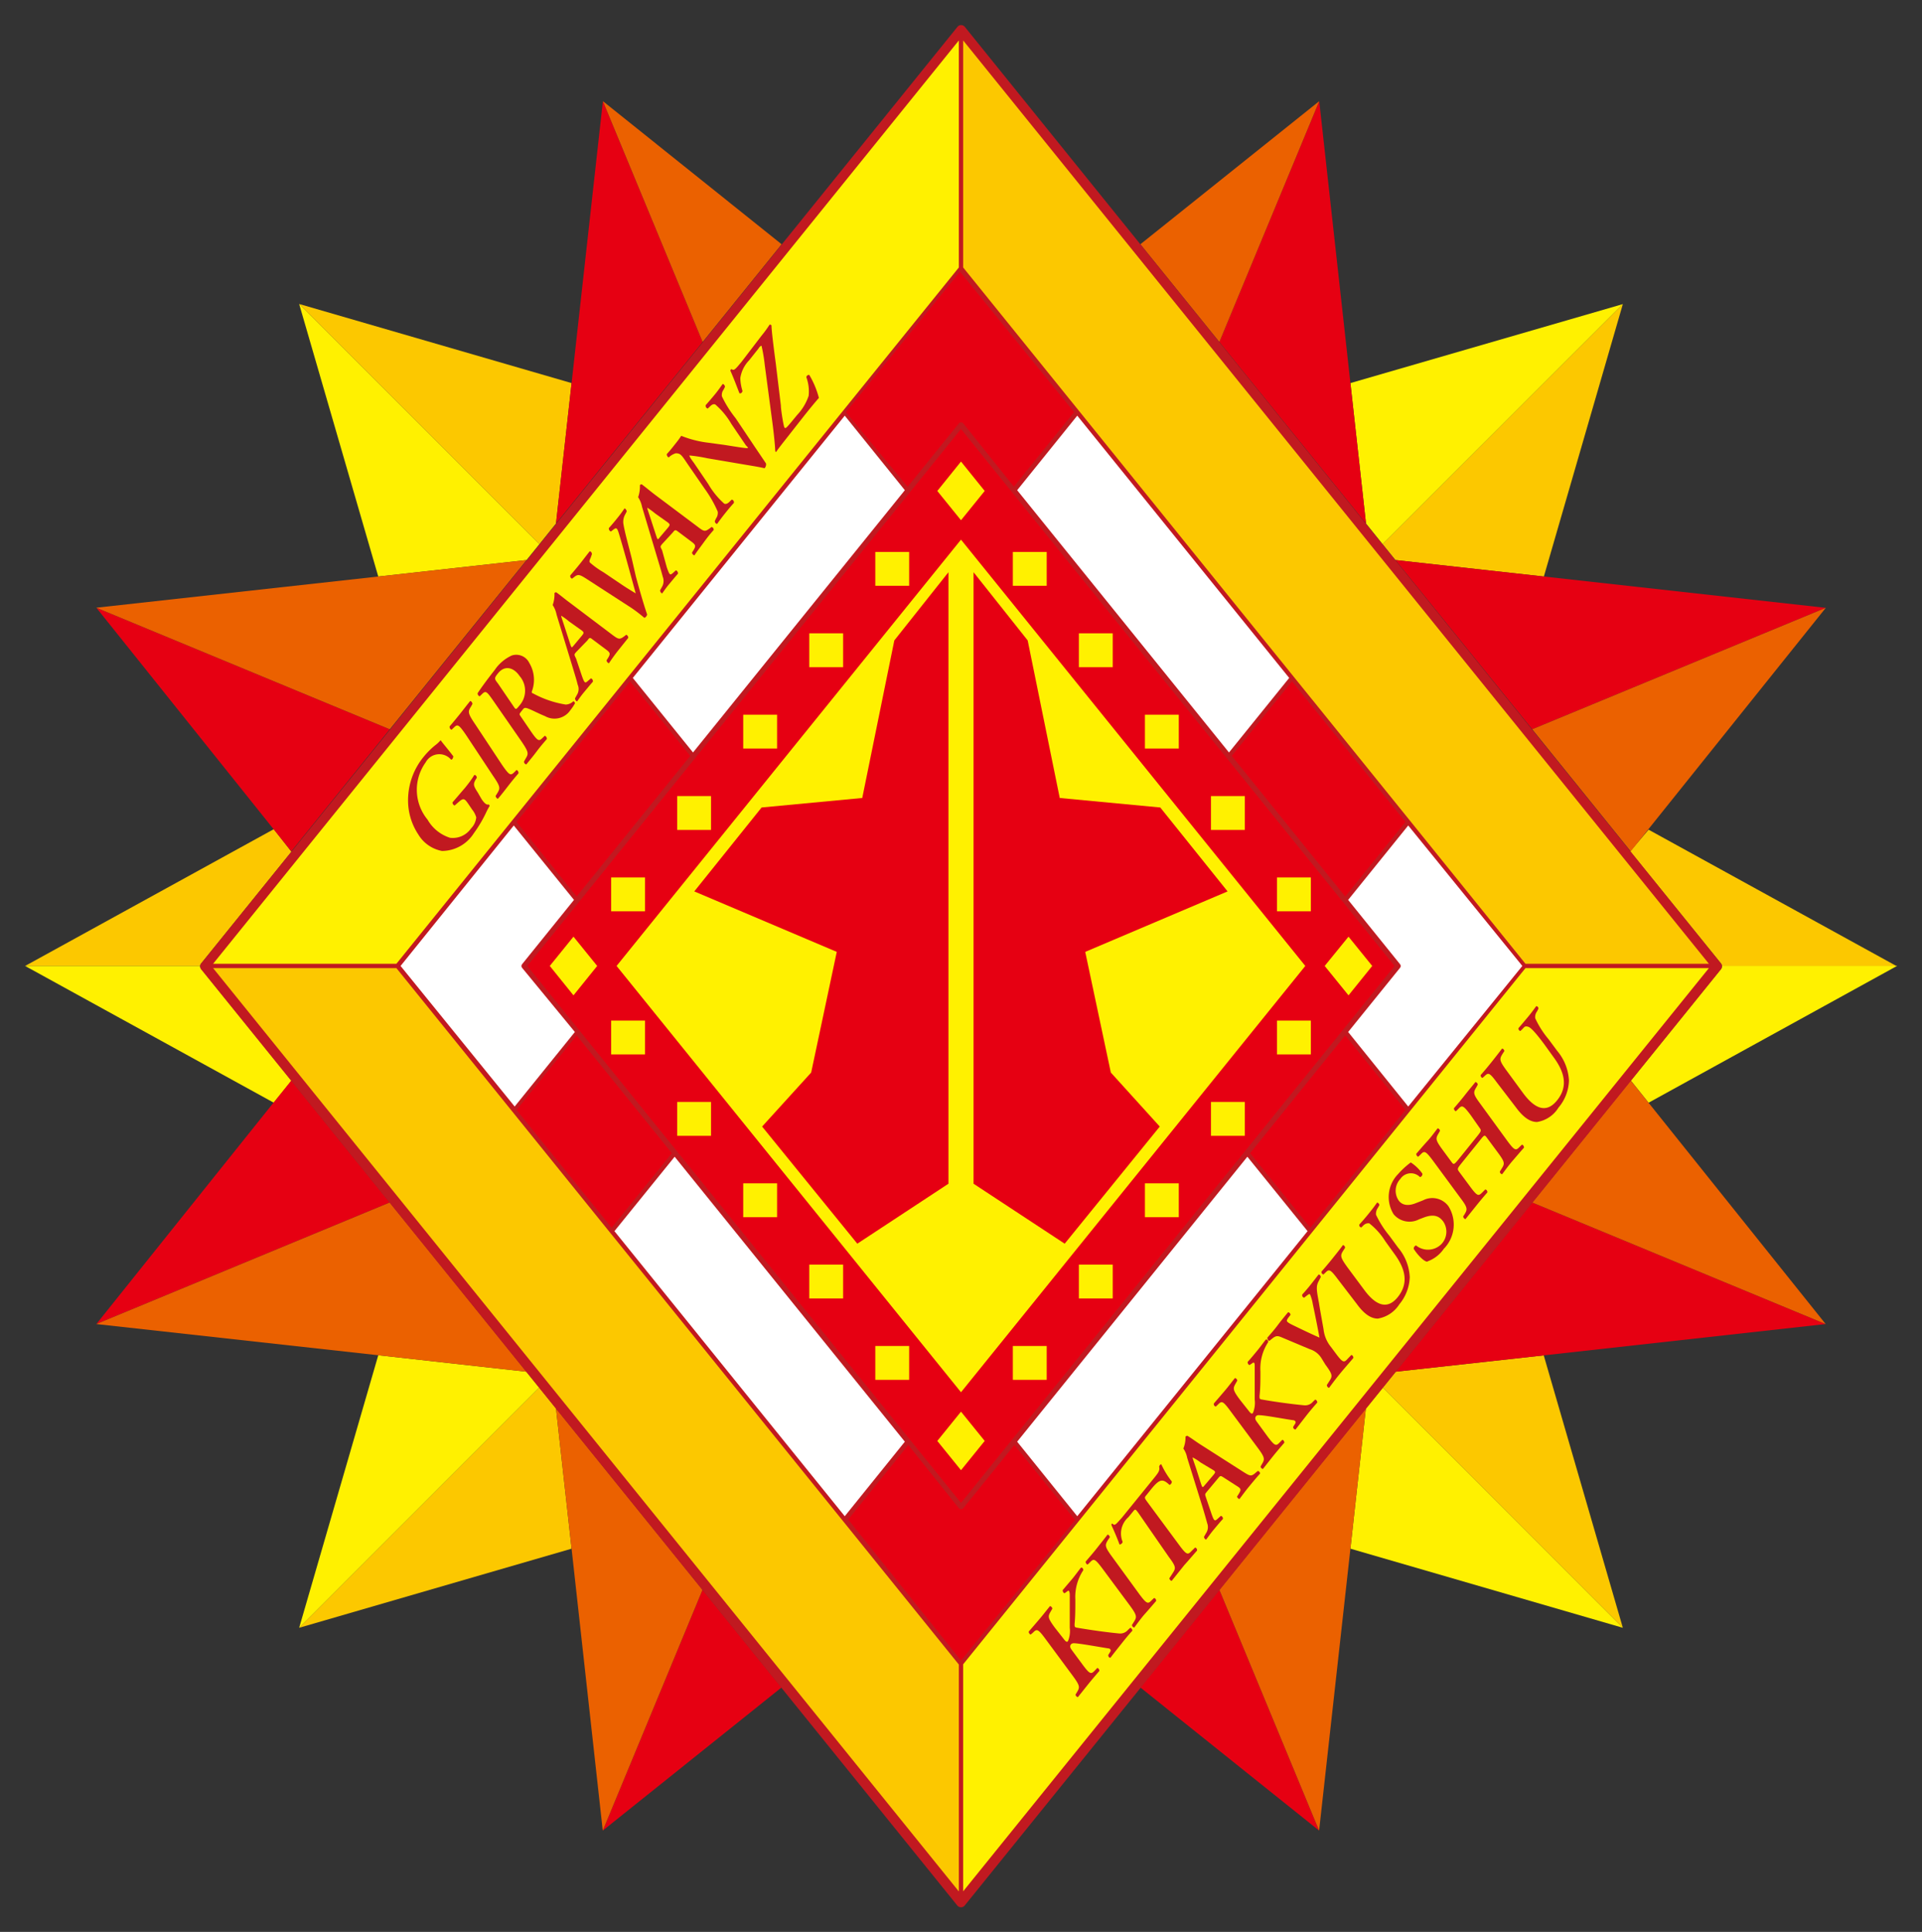 <svg xmlns="http://www.w3.org/2000/svg" viewBox="0 0 151.62 152.4"><rect x="0" y="0" width="151.62" height="152.4" fill="#333333" stroke="none"/><defs><style>.cls-1{fill:none;}.cls-2{fill:#fcc800;}.cls-3{fill:#fff100;}.cls-4{fill:#e60012;}.cls-5{fill:#eb6100;}.cls-6{fill:#c11920;}.cls-7{fill:#fff;}</style></defs><g id="マーク等"><path class="cls-1" d="M174,97.48l-17.54-9.65L169,72.2A2,2,0,0,0,167.65,69l-19.91-2.2,5.59-19.24a2,2,0,0,0-.51-1.95,2,2,0,0,0-1.94-.5l-19.24,5.58-2.2-19.9a2,2,0,0,0-3.2-1.33L113.67,39.51,101.06,23.89a2.36,2.36,0,0,0-3.68,0L84.76,39.51,72.2,29.45A2,2,0,0,0,69,30.78l-2.21,19.9L47.56,45.1a2,2,0,0,0-2.45,2.45l5.58,19.23L30.78,69a2,2,0,0,0-1.32,3.2L42,87.82,24.43,97.48a2,2,0,0,0,0,3.46L42,110.59,29.46,126.22a2,2,0,0,0,1.32,3.21l19.91,2.2L45.1,150.87a2,2,0,0,0,2.46,2.45l19.23-5.58,2.2,19.9a2,2,0,0,0,3.2,1.33l12.57-10.06,12.61,15.63a2.38,2.38,0,0,0,3.68,0s9.23-11.42,12.62-15.63L126.23,169a2,2,0,0,0,2,.28,1.94,1.94,0,0,0,1.21-1.61l2.21-19.9,19.23,5.58a2,2,0,0,0,2.45-2.45l-5.58-19.23,19.9-2.21a2,2,0,0,0,1.33-3.2L156.46,110.6,174,101a2,2,0,0,0,0-3.47Z" transform="translate(-23.4 -23.01)"/><polygon class="cls-2" points="109.08 109.46 128.02 128.41 121.78 106.92 110.09 108.21 109.08 109.46"/><polygon class="cls-2" points="43.86 41.3 45.09 30.22 23.6 23.98 42.55 42.93 43.86 41.3"/><path class="cls-2" d="M159.15,99a.38.38,0,0,1,.09.24h13.81l-19.6-10.78L152,90.17Z" transform="translate(-23.4 -23.01)"/><path class="cls-2" d="M39.28,99l7.11-8.8L45,88.42,25.38,99.21H39.19A.36.36,0,0,1,39.28,99Z" transform="translate(-23.4 -23.01)"/><polygon class="cls-2" points="42.54 109.46 23.6 128.41 45.09 122.17 43.86 111.1 42.54 109.46"/><polygon class="cls-2" points="110.08 44.18 121.79 45.48 128.02 23.99 109.07 42.93 110.08 44.18"/><polygon class="cls-3" points="107.75 111.1 106.53 122.17 128.02 128.41 109.08 109.46 107.75 111.1"/><polygon class="cls-3" points="42.55 42.93 23.6 23.98 29.84 45.48 41.54 44.18 42.55 42.93"/><path class="cls-3" d="M159.15,99.46l-7.1,8.79,1.4,1.75,19.6-10.79H159.24A.38.38,0,0,1,159.15,99.46Z" transform="translate(-23.4 -23.01)"/><path class="cls-3" d="M39.28,99.46a.4.4,0,0,1-.09-.25H25.38L45,110l1.4-1.74Z" transform="translate(-23.4 -23.01)"/><polygon class="cls-3" points="109.07 42.93 128.02 23.99 106.53 30.22 107.76 41.3 109.07 42.93"/><polygon class="cls-3" points="41.53 108.21 29.84 106.91 23.6 128.41 42.54 109.46 41.53 108.21"/><polygon class="cls-4" points="107.76 41.3 106.53 30.22 104.07 7.98 96.19 26.98 107.76 41.3"/><polygon class="cls-4" points="47.55 144.41 61.65 133.12 55.42 125.41 47.55 144.41"/><polygon class="cls-4" points="89.96 133.12 104.06 144.41 96.19 125.41 89.96 133.12"/><polygon class="cls-4" points="55.43 26.98 47.56 7.98 45.09 30.22 43.86 41.3 55.43 26.98"/><polygon class="cls-4" points="120.87 94.86 110.09 108.21 121.78 106.92 144.02 104.45 120.87 94.86"/><polygon class="cls-4" points="30.75 57.53 7.6 47.94 21.58 65.41 22.98 67.16 30.75 57.53"/><polygon class="cls-4" points="22.98 85.24 21.58 86.98 7.6 104.45 30.75 94.86 22.98 85.24"/><polygon class="cls-4" points="120.87 57.53 144.03 47.95 121.79 45.48 110.08 44.18 120.87 57.53"/><polygon class="cls-5" points="43.86 111.1 45.09 122.17 47.55 144.41 55.42 125.41 43.86 111.1"/><polygon class="cls-5" points="104.07 7.98 89.96 19.27 96.19 26.98 104.07 7.98"/><polygon class="cls-5" points="61.66 19.27 47.56 7.98 55.43 26.98 61.66 19.27"/><polygon class="cls-5" points="96.19 125.41 104.06 144.41 106.53 122.17 107.75 111.1 96.19 125.41"/><polygon class="cls-5" points="41.54 44.18 29.84 45.48 7.6 47.94 30.75 57.53 41.54 44.18"/><polygon class="cls-5" points="120.87 94.86 144.02 104.45 130.04 86.98 128.64 85.24 120.87 94.86"/><polygon class="cls-5" points="128.64 67.16 130.04 65.41 144.03 47.95 120.87 57.53 128.64 67.16"/><polygon class="cls-5" points="30.75 94.86 7.6 104.45 29.84 106.91 41.53 108.21 30.75 94.86"/><path class="cls-6" d="M159.15,99,99.52,25.14a.38.38,0,0,0-.3-.15.36.36,0,0,0-.3.15L39.28,99a.38.38,0,0,0,0,.49l59.63,73.83a.4.4,0,0,0,.3.15.38.38,0,0,0,.3-.15l59.64-73.83A.38.38,0,0,0,159.15,99Z" transform="translate(-23.4 -23.01)"/><polygon class="cls-2" points="66.5 119.99 66.5 119.99 48.13 97.24 48.12 97.23 40.4 87.67 31.27 76.37 16.81 76.37 75.64 149.21 75.64 131.31 66.5 119.99"/><polygon class="cls-2" points="103.49 55.16 103.5 55.17 111.22 64.73 111.22 64.73 120.34 76.03 134.81 76.03 75.98 3.19 75.98 21.1 103.49 55.16"/><polygon class="cls-3" points="66.5 32.41 66.5 32.41 75.64 21.1 75.64 3.19 16.81 76.03 31.27 76.03 66.5 32.41"/><polygon class="cls-3" points="75.98 131.29 75.98 149.2 134.81 76.37 120.34 76.37 75.98 131.29"/><polygon class="cls-7" points="71.38 38.67 66.64 32.79 49.92 53.48 54.67 59.36 71.38 38.67"/><polygon class="cls-7" points="48.47 97.12 66.64 119.61 71.38 113.73 53.22 91.25 48.47 97.12"/><path class="cls-7" d="M64.58,99.35a.23.23,0,0,1,0-.27L68.68,94l-4.75-5.87L55,99.21l9,11.09,4.75-5.88Z" transform="translate(-23.4 -23.01)"/><polygon class="cls-7" points="80.24 38.67 84.98 32.79 101.7 53.48 96.95 59.36 80.24 38.67"/><polygon class="cls-7" points="103.15 97.12 84.98 119.61 80.24 113.73 98.4 91.25 103.15 97.12"/><path class="cls-7" d="M133.85,99.35a.22.22,0,0,0,0-.27L129.75,94l4.74-5.87,9,11.08-9,11.09-4.74-5.88Z" transform="translate(-23.4 -23.01)"/><path class="cls-4" d="M99.38,142a.24.24,0,0,1-.17.07.24.24,0,0,1-.16-.07l-4-5-4.74,5.88L99.21,154l9-11.08L103.42,137Z" transform="translate(-23.4 -23.01)"/><path class="cls-4" d="M99.05,56.4a.21.21,0,0,1,.17-.07.2.2,0,0,1,.16.07l4,5,4.75-5.88-9-11.08-9,11.08L95,61.41Z" transform="translate(-23.4 -23.01)"/><polygon class="cls-4" points="40.75 64.84 45.49 70.72 54.45 59.63 49.7 53.75 40.75 64.84"/><polygon class="cls-4" points="40.75 87.56 48.25 96.85 53 90.97 45.49 81.68 40.75 87.56"/><polygon class="cls-4" points="110 76.2 75.81 33.86 41.61 76.2 75.81 118.54 110 76.2"/><polygon class="cls-4" points="110.87 64.84 106.12 70.72 97.17 59.63 101.92 53.75 110.87 64.84"/><polygon class="cls-4" points="110.87 87.56 103.37 96.85 98.62 90.97 106.12 81.68 110.87 87.56"/><polygon class="cls-4" points="41.61 76.2 75.81 33.86 110 76.2 75.81 118.54 41.61 76.2"/><path class="cls-6" d="M61.39,86.05c.2.3.39.48.55.42a.13.13,0,0,1,.08.13,4.9,4.9,0,0,0-.24.44,10,10,0,0,1-1,1.7,3,3,0,0,1-2.51,1.4,2.77,2.77,0,0,1-1.87-1.3,4.85,4.85,0,0,1-.81-2.71,5.41,5.41,0,0,1,1.24-3.43,6.2,6.2,0,0,1,.89-.89,2.58,2.58,0,0,0,.44-.41c.18.26.52.64,1,1.27,0,.12-.1.3-.18.26a1.22,1.22,0,0,0-2,.22,3.7,3.7,0,0,0,.15,4.52A3.13,3.13,0,0,0,58.9,89.1a1.75,1.75,0,0,0,1.66-.74,1.44,1.44,0,0,0,.41-.87,1.75,1.75,0,0,0-.32-.61l-.21-.31c-.41-.61-.45-.65-.92-.24l-.25.22c-.09,0-.19-.15-.17-.25.25-.28.55-.64,1-1.16.28-.35.48-.61.72-1,.09,0,.2.1.19.23l-.1.16c-.18.34-.18.45.18,1Z" transform="translate(-23.4 -23.01)"/><path class="cls-6" d="M63,83.34c.62.9.69.86,1,.56l.15-.15a.25.25,0,0,1,.15.27c-.27.31-.55.65-.82,1s-.54.7-.8,1c-.07,0-.18-.12-.18-.23l.12-.19c.25-.41.28-.51-.34-1.41L60.17,81c-.62-.91-.69-.87-1-.56l-.15.14a.25.25,0,0,1-.15-.27c.27-.31.55-.65.83-1s.53-.68.79-1c.07,0,.18.12.18.23l-.11.2c-.25.4-.29.5.33,1.41Z" transform="translate(-23.4 -23.01)"/><path class="cls-6" d="M62.37,78.37c-.57-.82-.64-.91-.95-.6l-.18.17a.24.24,0,0,1-.16-.25c.35-.53.85-1.2,1.34-1.82a3.28,3.28,0,0,1,1.35-1.15,1.14,1.14,0,0,1,1.38.58,2.59,2.59,0,0,1,.2,2.27c0,.07,0,.12.1.14a8,8,0,0,0,2.58.88.91.91,0,0,0,.6-.26c.05,0,.12.09.13.16a3.92,3.92,0,0,1-.37.55,1.51,1.51,0,0,1-2,.46c-.41-.16-.9-.42-1.27-.57s-.38-.07-.58.18-.18.24-.06.42l.75,1.1c.62.91.69.87,1,.56l.15-.14a.27.27,0,0,1,.16.26c-.28.32-.56.65-.82,1s-.54.68-.8,1c-.08,0-.2-.11-.18-.23l.11-.2c.25-.41.29-.5-.33-1.41Zm1.54.36c.18.27.19.29.48-.08a1.76,1.76,0,0,0,0-2.31c-.46-.68-1.17-.88-1.7-.22-.32.4-.3.43,0,.82Z" transform="translate(-23.4 -23.01)"/><path class="cls-6" d="M68.84,74.46c-.16.19-.15.19,0,.49l.45,1.34c.23.65.26.64.52.41l.21-.18a.25.25,0,0,1,.15.27c-.2.22-.4.47-.66.78s-.38.49-.58.77c-.07,0-.16-.1-.17-.24l.15-.27a.86.86,0,0,0,.06-.81c-.07-.31-.22-.79-.41-1.42l-1.25-4.09a2.16,2.16,0,0,0-.31-.77,2.54,2.54,0,0,0,.14-.94.14.14,0,0,1,.15-.06c.36.26.72.57,1.08.83l3.31,2.5c.53.4.6.41,1,.11l.11-.09c.09,0,.19.15.17.24l-.8,1c-.26.33-.51.68-.72,1-.08,0-.19-.13-.19-.23l.12-.19c.19-.32.18-.41-.16-.66l-1.07-.8c-.21-.17-.24-.14-.4.08Zm.46-1.3c.17-.21.18-.26,0-.41l-1-.71a4.92,4.92,0,0,0-.63-.46h0c0,.09.11.38.28.91l.43,1.32c.11.33.12.31.27.13Z" transform="translate(-23.4 -23.01)"/><path class="cls-6" d="M73.56,68.48c.29,1.09.69,2.44.89,3a.37.37,0,0,1-.08.17.31.31,0,0,1-.14.1,11.66,11.66,0,0,0-1-.77l-3.52-2.28c-.56-.36-.7-.42-1-.18l-.18.14a.21.21,0,0,1-.14-.26c.24-.28.51-.6.75-.9s.47-.61.78-1c.09,0,.19.12.17.24L70,67c-.1.21-.12.31-.07.38a6.58,6.58,0,0,0,1.07.77l1.48,1c.37.25.87.55,1.07.67-.41-1.49-.85-3.13-1.32-4.7-.14-.46-.2-.51-.43-.34l-.21.16a.26.26,0,0,1-.16-.27c.26-.29.47-.54.66-.78a9.4,9.4,0,0,0,.57-.77c.08,0,.17.13.18.24l-.12.23a1.17,1.17,0,0,0-.13.82c.11.63.33,1.41.64,2.63Z" transform="translate(-23.4 -23.01)"/><path class="cls-6" d="M75.63,65.93c-.16.2-.15.19,0,.49L76,67.76c.23.66.26.65.52.42l.2-.18a.25.25,0,0,1,.16.27c-.2.22-.4.47-.66.78s-.38.49-.58.77c-.07,0-.16-.11-.17-.24l.15-.27a.92.92,0,0,0,.06-.81c-.08-.31-.22-.8-.41-1.42L74.05,63a2.16,2.16,0,0,0-.31-.77,2.54,2.54,0,0,0,.14-.94.14.14,0,0,1,.15-.07c.36.27.71.57,1.07.84l3.32,2.49c.53.41.59.42,1,.12l.11-.09a.22.22,0,0,1,.17.24c-.26.29-.49.57-.8,1s-.51.68-.72,1c-.08,0-.19-.13-.19-.22l.12-.19c.19-.32.18-.41-.15-.66l-1.08-.81c-.21-.16-.24-.13-.41.08Zm.46-1.29c.17-.21.18-.26,0-.41l-1-.71a5.91,5.91,0,0,0-.63-.46h0c0,.09.11.38.28.91l.43,1.32c.11.32.12.31.26.13Z" transform="translate(-23.4 -23.01)"/><path class="cls-6" d="M82.83,58.09c.17.26.89,1.31,1,1.49a.45.45,0,0,1-.12.37c-.22-.06-.6-.13-1.51-.28l-3-.51a12.11,12.11,0,0,0-1.42-.22s0,.12.35.57l1.14,1.68a6.3,6.3,0,0,0,1.26,1.55c.13.06.28,0,.45-.18l.15-.14a.22.22,0,0,1,.16.27c-.24.26-.48.55-.71.84s-.41.53-.61.81c-.08,0-.19-.11-.18-.23l.1-.21a.74.74,0,0,0,.13-.53A9.44,9.44,0,0,0,79,61.58l-1.38-2c-.45-.67-.54-.82-.92-.81a1.43,1.43,0,0,0-.44.23l-.1.09c-.08,0-.19-.17-.15-.27.25-.26.58-.69.73-.88a6.55,6.55,0,0,0,.4-.55,8.41,8.41,0,0,0,2.18.55l1.24.17c.52.08,1.7.28,1.8.25s0-.09-.12-.22l-1.14-1.68a6,6,0,0,0-1.27-1.54c-.14-.06-.27,0-.44.17l-.16.15a.23.23,0,0,1-.16-.27c.25-.28.48-.55.72-.84s.41-.54.62-.83c.07,0,.18.11.18.23l-.11.22a.7.7,0,0,0-.13.53A8.78,8.78,0,0,0,81.43,56Z" transform="translate(-23.4 -23.01)"/><path class="cls-6" d="M83.46,49.51a9,9,0,0,0,.65-.89c.06,0,.12,0,.15.07,0,.38.19,1.88.34,3L85,55c0,.33.21,1.62.28,1.73s.17,0,.28-.12.27-.31.72-.86a4.12,4.12,0,0,0,.91-1.51,3.22,3.22,0,0,0-.18-1.47c0-.12.17-.23.24-.17A7,7,0,0,1,88,54.4c-.35.4-.71.84-1.14,1.38l-1.57,2c-.33.42-.52.67-.62.82s-.1,0-.12-.08c0-.27-.1-1.29-.22-2.19l-.6-4.52a12.71,12.71,0,0,0-.25-1.5c0-.06-.13,0-.25.2l-.73.92a2.55,2.55,0,0,0-.7,1.41,3.61,3.61,0,0,0,.17,1c0,.14-.15.24-.24.19-.24-.62-.46-1.21-.71-1.77a.12.12,0,0,1,.1-.13c.18.15.3,0,.78-.58Z" transform="translate(-23.4 -23.01)"/><path class="cls-6" d="M107.28,152.26c.16.21.27.34.37.21a2.08,2.08,0,0,0,.14-1.05v-1.67c0-.21,0-.7,0-.92s-.06-.39-.15-.32l-.25.18c-.09,0-.16-.12-.16-.24l.74-.87c.28-.34.46-.6.69-.89.09-.07.22.08.19.2a3.81,3.81,0,0,0-.62,2.31c0,.68,0,1.32-.06,1.93,0,.19,0,.25.17.28,1.11.19,2.4.37,3.36.46a.81.81,0,0,0,.69-.29l.17-.16c.08,0,.19.15.16.24-.24.26-.5.57-.84,1s-.6.75-.87,1.11c-.09.06-.21-.1-.18-.21l.15-.24c.09-.14,0-.25-.11-.27-.57-.08-2.28-.4-2.73-.41a.32.32,0,0,0-.25.08c-.16.2,0,.37.16.59l.74,1c.61.83.69.78,1,.46l.17-.18c.08,0,.19.15.16.24-.31.36-.61.71-.89,1.06s-.58.73-.8,1c-.07,0-.2-.12-.18-.21l.08-.13c.26-.43.3-.52-.31-1.35l-2.16-2.92c-.61-.83-.68-.77-1-.45l-.15.12c-.08,0-.18-.15-.15-.24.27-.31.57-.66.86-1s.57-.71.81-1c.07,0,.2.12.18.21l-.09.16c-.26.44-.31.51.3,1.34Z" transform="translate(-23.4 -23.01)"/><path class="cls-6" d="M113.28,148.77c.61.82.69.78,1,.45l.16-.15a.21.21,0,0,1,.16.24c-.29.33-.59.69-.87,1s-.58.73-.85,1.09c-.08,0-.19-.1-.18-.21l.12-.19c.27-.42.31-.52-.3-1.35l-2.16-2.91c-.62-.83-.69-.78-1-.46l-.16.15c-.08,0-.18-.15-.15-.24.29-.34.59-.68.88-1.05s.57-.71.84-1.07c.07,0,.18.1.18.21l-.13.19c-.26.42-.3.52.31,1.35Z" transform="translate(-23.4 -23.01)"/><path class="cls-6" d="M113.21,142.37c-.24-.33-.26-.33-.42-.13l-.37.45a1.72,1.72,0,0,0-.46,1.95c0,.1-.17.24-.25.2-.2-.56-.47-1.16-.62-1.49a.15.15,0,0,1,0-.12s.06-.06.09,0c.18.16.27,0,.71-.48l2.62-3.23c.31-.39.39-.53.33-.81a.52.52,0,0,1,.06-.13s.08-.07.11-.06a6.61,6.61,0,0,0,.83,1.36.28.28,0,0,1-.18.27c-.54-.5-.77-.5-1.46.35l-.36.45c-.17.2-.17.22.08.56l2.5,3.38c.61.83.69.78,1,.45l.26-.25a.21.21,0,0,1,.15.24c-.39.44-.68.79-1,1.14l-1,1.25c-.07,0-.19-.12-.18-.21l.24-.37c.27-.42.32-.5-.3-1.33Z" transform="translate(-23.4 -23.01)"/><path class="cls-6" d="M118.61,140.68c-.17.21-.16.2-.07.48l.43,1.27c.22.62.26.6.53.35l.21-.19a.22.22,0,0,1,.16.25c-.22.23-.43.49-.7.81s-.4.52-.62.81c-.07,0-.16-.09-.17-.22l.16-.28a.86.86,0,0,0,.09-.79c-.08-.3-.21-.76-.39-1.35L117.05,138a1.84,1.84,0,0,0-.3-.72,2.31,2.31,0,0,0,.17-.93.16.16,0,0,1,.16-.07c.36.22.71.49,1.08.72l3.35,2.14c.54.34.61.35,1,0l.11-.09c.1,0,.19.12.18.21-.28.31-.52.6-.85,1s-.55.71-.77,1c-.08,0-.19-.11-.19-.2l.13-.2c.2-.33.2-.41-.14-.62l-1.09-.7c-.22-.14-.24-.11-.42.11Zm.5-1.3c.18-.22.2-.27,0-.4l-1-.6a3.71,3.71,0,0,0-.63-.4l0,0c0,.08.1.35.27.85l.4,1.25c.11.31.12.29.28.1Z" transform="translate(-23.4 -23.01)"/><path class="cls-6" d="M121.87,134.26c.16.21.27.34.37.21a2.08,2.08,0,0,0,.14-1.05l0-1.67c0-.2,0-.69,0-.91s0-.4-.15-.32l-.25.17c-.09,0-.16-.12-.16-.24.29-.32.5-.58.74-.87s.46-.6.69-.89c.09-.06.22.08.19.2a3.8,3.8,0,0,0-.61,2.31c0,.68,0,1.32-.07,1.93,0,.19,0,.26.17.28,1.11.2,2.41.37,3.36.46a.8.8,0,0,0,.69-.29l.17-.16c.08,0,.19.15.16.24-.23.26-.5.57-.84,1l-.87,1.12c-.09,0-.21-.1-.18-.22l.15-.24c.09-.14,0-.24-.11-.27-.57-.07-2.27-.4-2.73-.4a.29.29,0,0,0-.24.07c-.16.2,0,.37.16.59l.73,1c.62.83.69.78,1,.46l.18-.18c.07,0,.18.15.15.24-.31.36-.61.71-.89,1.06s-.57.72-.79,1c-.08,0-.2-.11-.18-.2l.07-.13c.26-.43.3-.53-.31-1.35l-2.16-2.91c-.61-.83-.68-.78-1-.46l-.14.13a.2.2,0,0,1-.15-.25c.27-.31.56-.65.86-1s.56-.71.8-1c.07,0,.2.12.18.21l-.09.16c-.25.44-.31.52.31,1.35Z" transform="translate(-23.4 -23.01)"/><path class="cls-6" d="M127.65,130.16a1.66,1.66,0,0,0-.93-.72l-2.14-.9c-.39-.17-.51-.19-.85.09l-.2.16a.25.25,0,0,1-.15-.26c.29-.33.57-.65.83-1s.67-.84.8-1c.08,0,.2.09.19.21L125,127c-.08.14-.11.2-.06.26s.13.13.42.27c.74.36,1.45.7,2.13,1-.17-.92-.34-1.76-.53-2.66a3.23,3.23,0,0,0-.21-.74c-.06-.08-.14,0-.24.07l-.23.18a.2.2,0,0,1-.15-.25c.3-.33.5-.57.69-.81s.4-.51.6-.77c.08,0,.17.09.17.21l-.14.27c-.24.43-.21.67,0,1.77.11.71.24,1.38.36,2.07a2.65,2.65,0,0,0,.58,1.39l.35.47c.62.84.69.78,1,.44l.26-.27c.09,0,.18.14.16.24-.41.48-.71.82-1,1.17s-.58.73-.91,1.18c-.08,0-.18-.11-.18-.22l.18-.28c.27-.42.31-.51-.3-1.34Z" transform="translate(-23.4 -23.01)"/><path class="cls-6" d="M128.92,123.9c-.62-.83-.69-.77-1-.46l-.12.11a.2.2,0,0,1-.15-.23c.27-.31.56-.65.84-1s.58-.72.85-1.09c.07,0,.17.1.17.21l-.12.19c-.27.42-.3.52.31,1.36l1.33,1.79c.8,1.08,1.74,1.66,2.63.56s.61-2.24-.27-3.43l-.72-1a5.33,5.33,0,0,0-1.26-1.4c-.15,0-.29,0-.48.19l-.14.14a.18.18,0,0,1-.15-.24c.23-.25.48-.54.73-.85s.44-.55.66-.87c.08,0,.19.09.18.21l-.12.21a.8.8,0,0,0-.14.54,7.85,7.85,0,0,0,1.05,1.65l.69.94a3.88,3.88,0,0,1,.92,2.33,3.53,3.53,0,0,1-.82,2.14,2.5,2.5,0,0,1-1.7,1.13c-.54,0-1.08-.36-1.66-1.16Z" transform="translate(-23.4 -23.01)"/><path class="cls-6" d="M136,122.54c-.24,0-.72-.46-1.07-1a.25.25,0,0,1,.18-.28,1.49,1.49,0,0,0,2-.11,1.42,1.42,0,0,0,.14-1.78c-.33-.45-.76-.59-1.49-.33l-.42.16a1.63,1.63,0,0,1-2-.4,2.58,2.58,0,0,1,.35-3.17,6.48,6.48,0,0,1,1-.92,3.38,3.38,0,0,1,.92.89.26.26,0,0,1-.19.27,1,1,0,0,0-1.55.14,1.36,1.36,0,0,0-.12,1.72c.25.33.69.45,1.32.2l.59-.23a1.58,1.58,0,0,1,2,.46,2.72,2.72,0,0,1-.36,3.36,2.64,2.64,0,0,1-1.3,1" transform="translate(-23.4 -23.01)"/><path class="cls-6" d="M138.68,114.79c-.32.4-.33.44-.18.65l.86,1.16c.61.83.68.77,1,.45l.21-.21a.21.21,0,0,1,.16.24c-.35.4-.64.75-.92,1.1s-.57.71-.8,1c-.07,0-.19-.1-.18-.22l.08-.12c.26-.43.3-.53-.32-1.35l-2.15-2.92c-.62-.83-.69-.78-1-.46l-.16.15c-.07,0-.18-.15-.15-.24.29-.33.6-.7.88-1s.57-.71.8-1c.08,0,.2.12.18.21l-.09.16c-.25.43-.3.51.31,1.34l.7.95c.16.22.2.21.53-.19l1.5-1.86c.32-.4.33-.44.17-.66l-.7-1c-.62-.83-.69-.78-1-.45l-.16.15c-.07,0-.18-.15-.15-.24.31-.36.6-.7.88-1.06s.57-.7.81-1c.08,0,.2.12.18.21l-.09.17c-.26.44-.31.52.3,1.34L142.3,113c.61.83.69.78,1,.46l.16-.15c.09,0,.18.15.16.24-.3.33-.59.68-.87,1s-.58.73-.85,1.09c-.08,0-.19-.1-.18-.21l.12-.2c.27-.42.31-.51-.31-1.34l-.85-1.15c-.16-.21-.19-.21-.51.2Z" transform="translate(-23.4 -23.01)"/><path class="cls-6" d="M141.48,108.4c-.61-.83-.68-.78-1-.47l-.13.11c-.08,0-.17-.14-.14-.23.27-.3.56-.65.84-1s.57-.72.84-1.08c.08,0,.18.09.18.2l-.13.2c-.26.42-.29.52.32,1.35l1.32,1.8c.81,1.08,1.74,1.65,2.64.55s.61-2.24-.27-3.43l-.72-1c-.44-.59-1-1.31-1.27-1.39s-.29,0-.47.19l-.15.14c-.09,0-.19-.14-.14-.24.23-.26.47-.55.73-.86s.43-.55.66-.86c.08,0,.18.09.17.2l-.11.22a.73.73,0,0,0-.14.54,7.31,7.31,0,0,0,1.05,1.65l.69.93a3.94,3.94,0,0,1,.92,2.33,3.45,3.45,0,0,1-.83,2.14,2.43,2.43,0,0,1-1.69,1.13c-.54,0-1.08-.36-1.66-1.15Z" transform="translate(-23.4 -23.01)"/><polygon class="cls-3" points="75.81 42.57 48.64 76.2 75.81 109.83 102.97 76.2 75.81 42.57"/><rect class="cls-3" x="48.21" y="80.51" width="2.67" height="2.67"/><rect class="cls-3" x="53.42" y="86.93" width="2.67" height="2.67"/><rect class="cls-3" x="58.63" y="93.35" width="2.67" height="2.67"/><rect class="cls-3" x="63.84" y="99.76" width="2.67" height="2.67"/><rect class="cls-3" x="69.05" y="106.18" width="2.67" height="2.67"/><rect class="cls-3" x="100.74" y="80.51" width="2.67" height="2.67"/><rect class="cls-3" x="95.53" y="86.93" width="2.67" height="2.67"/><rect class="cls-3" x="90.32" y="93.35" width="2.67" height="2.67"/><rect class="cls-3" x="85.11" y="99.76" width="2.67" height="2.67"/><rect class="cls-3" x="79.9" y="106.18" width="2.67" height="2.67"/><polygon class="cls-3" points="75.81 111.36 77.68 113.67 75.81 115.98 73.94 113.67 75.81 111.36"/><rect class="cls-3" x="48.21" y="69.22" width="2.67" height="2.67"/><rect class="cls-3" x="53.42" y="62.8" width="2.67" height="2.67"/><rect class="cls-3" x="58.63" y="56.38" width="2.67" height="2.67"/><rect class="cls-3" x="63.84" y="49.96" width="2.67" height="2.67"/><rect class="cls-3" x="69.05" y="43.54" width="2.67" height="2.67"/><rect class="cls-3" x="100.74" y="69.22" width="2.67" height="2.67"/><rect class="cls-3" x="95.53" y="62.8" width="2.67" height="2.67"/><rect class="cls-3" x="90.32" y="56.38" width="2.67" height="2.67"/><rect class="cls-3" x="85.11" y="49.96" width="2.67" height="2.67"/><rect class="cls-3" x="79.9" y="43.54" width="2.67" height="2.67"/><polygon class="cls-3" points="75.81 41.04 77.68 38.73 75.81 36.41 73.94 38.73 75.81 41.04"/><polygon class="cls-3" points="106.38 78.52 108.25 76.2 106.38 73.89 104.5 76.2 106.38 78.52"/><polygon class="cls-3" points="45.24 78.52 43.37 76.2 45.24 73.89 47.11 76.2 45.24 78.52"/><polygon class="cls-4" points="60.08 63.7 68.02 62.95 70.55 50.52 74.82 45.14 74.82 93.38 67.63 98.11 60.12 88.87 63.99 84.61 66.01 75.09 54.77 70.32 60.08 63.7"/><polygon class="cls-4" points="91.53 63.7 83.6 62.95 81.07 50.52 76.8 45.14 76.8 93.38 83.99 98.11 91.49 88.87 87.63 84.61 85.61 75.09 96.84 70.32 91.53 63.7"/></g></svg>